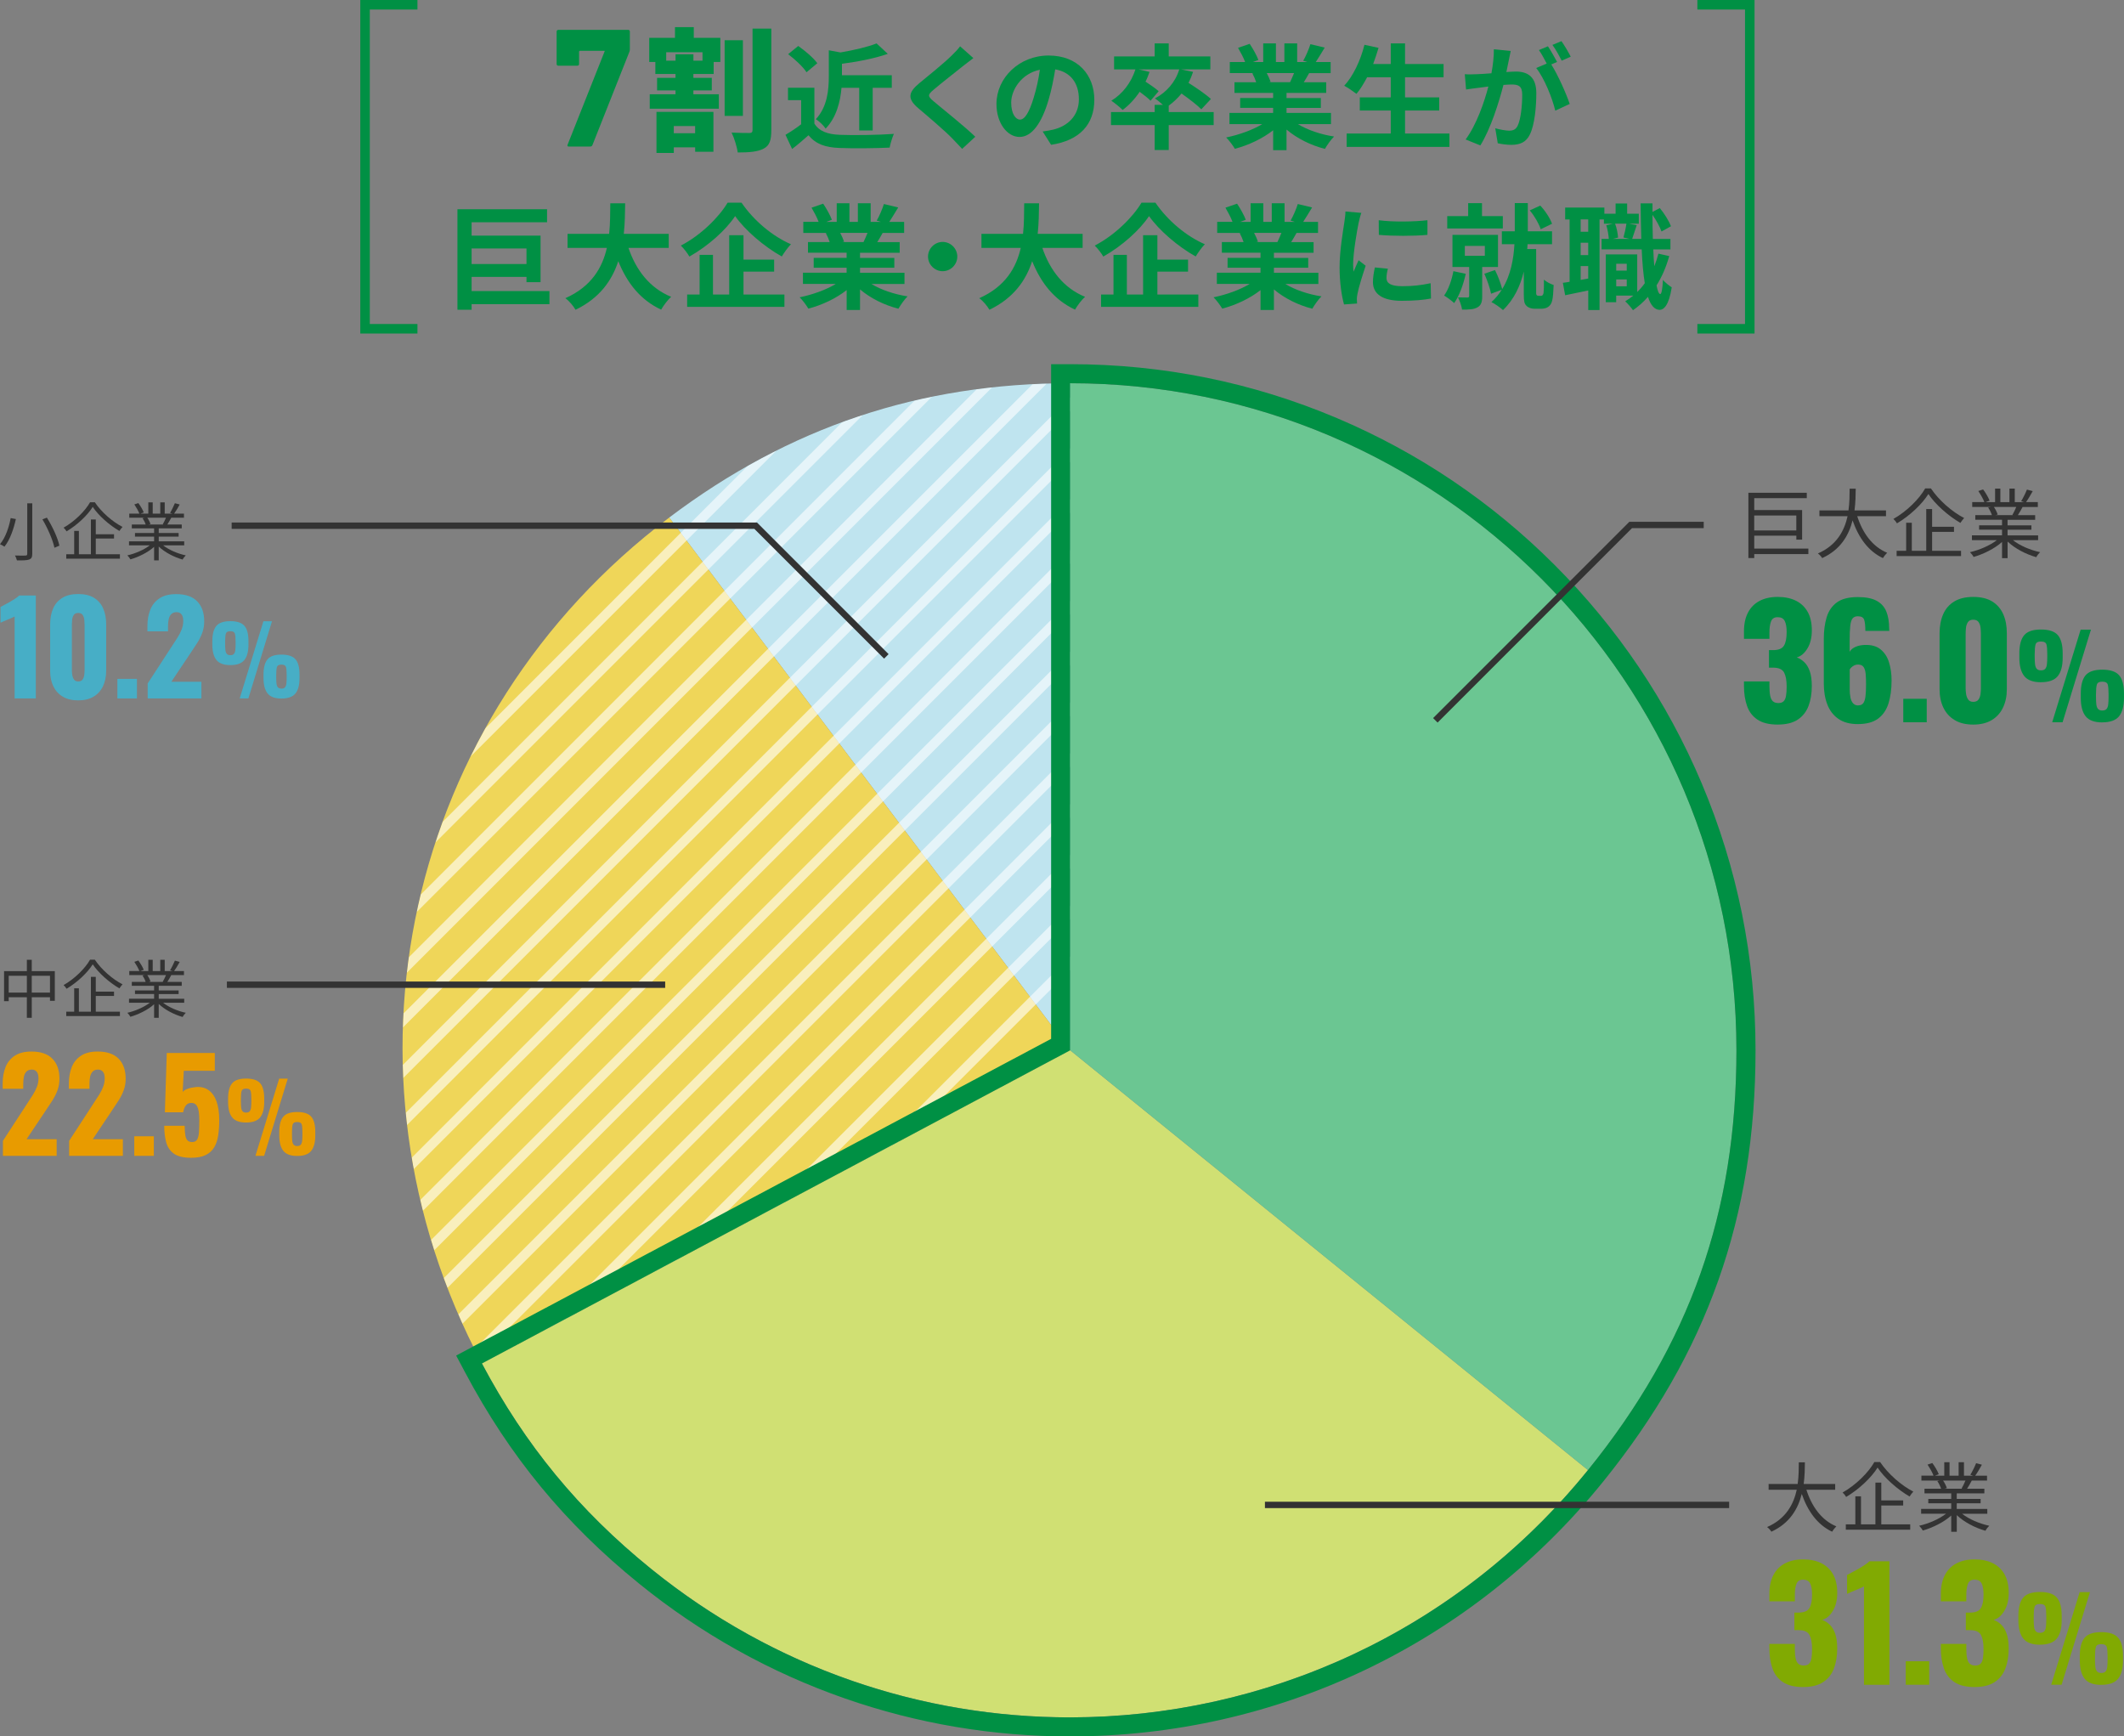 <?xml version="1.0" encoding="UTF-8"?>
<svg id="_レイヤー_2" data-name="レイヤー 2" xmlns="http://www.w3.org/2000/svg" xmlns:xlink="http://www.w3.org/1999/xlink" viewBox="0 0 668.77 546.65">
  <rect x="0" y="0" width="668.77" height="546.65" fill="#808080" stroke="none"/>
  <defs>
    <style>
      .cls-1 {
        fill: #333;
      }

      .cls-1, .cls-2, .cls-3, .cls-4, .cls-5, .cls-6, .cls-7, .cls-8, .cls-9, .cls-10 {
        stroke-width: 0px;
      }

      .cls-2 {
        fill: #47aec6;
      }

      .cls-11 {
        clip-path: url(#clippath);
      }

      .cls-3, .cls-12, .cls-13, .cls-14 {
        fill: none;
      }

      .cls-12 {
        stroke: #009044;
      }

      .cls-12, .cls-13 {
        stroke-width: 3px;
      }

      .cls-12, .cls-13, .cls-14 {
        stroke-miterlimit: 10;
      }

      .cls-4 {
        fill: #efd659;
      }

      .cls-5 {
        fill: #6bc692;
      }

      .cls-6 {
        fill: #81aa02;
      }

      .cls-7 {
        fill: #bfe4ef;
      }

      .cls-8 {
        fill: #d0e073;
      }

      .cls-13 {
        stroke: #fff;
      }

      .cls-15 {
        opacity: .6;
      }

      .cls-14 {
        stroke: #333;
        stroke-width: 2px;
      }

      .cls-9 {
        fill: #e89b00;
      }

      .cls-10 {
        fill: #009044;
      }
    </style>
    <clipPath id="clippath">
      <path class="cls-3" d="M210.72,162.93c-83.27,62.82-107.93,174.14-58.98,266.3l185.22-98.59V120.65c-47.27,0-88.5,13.81-126.25,42.29Z"/>
    </clipPath>
  </defs>
  <g id="_レイヤー_1-2" data-name="レイヤー 1">
    <g>
      <g>
        <path class="cls-10" d="M190.37,16.16v-.16h-7.72c-.22,0-.32.11-.32.32v3.83c0,.32-.22.54-.54.54h-5.99c-.32,0-.54-.22-.54-.54v-10.21c0-.32.22-.54.54-.54h21.98c.32,0,.54.22.54.54v5.62c0,.27-.05.49-.11.65l-11.66,29.43c-.16.38-.38.49-.76.49h-6.75c-.32,0-.49-.22-.32-.59l11.66-29.38Z"/>
        <path class="cls-10" d="M218.45,11.91h8.36v7.6h-2.1v3.78h-6.39v1.22h5.8v3.95h-5.8v1.22h8.02v4.54h-21.76v-4.54h8.11v-1.22h-5.8v-3.95h5.8v-1.22h-6.34v-3.78h-1.93v-7.6h8.11v-3.36h5.92v3.36ZM206.69,35.22h17.94v12.56h-5.75v-1.39h-6.72v1.76h-5.46v-12.94ZM221.19,16.45h-11.43v2.65h2.94v-2.02h5.63v2.02h2.86v-2.65ZM212.15,39.68v2.27h6.72v-2.27h-6.72ZM233.91,36.49h-5.75V12.67h5.75v23.82ZM242.86,9.01v31.93c0,3.23-.55,4.87-2.39,5.84-1.85,1.01-4.58,1.22-8.19,1.22-.21-1.72-1.09-4.54-1.93-6.26,2.31.13,4.75.13,5.59.13.71,0,1.01-.25,1.01-.97V9.01h5.92Z"/>
        <path class="cls-10" d="M256.43,38.91c1.48,2.41,4.18,3.38,7.92,3.53,4.21.18,12.31.07,17.1-.29-.47,1.01-1.12,3.1-1.33,4.32-4.32.22-11.55.29-15.84.11-4.43-.18-7.38-1.19-9.72-4-1.58,1.4-3.17,2.81-5.15,4.32l-2.09-4.46c1.55-.9,3.35-2.09,4.93-3.31v-7.59h-4.14v-3.92h8.31v11.3ZM253.95,22.75c-1.12-1.73-3.67-4.1-5.79-5.69l3.17-2.59c2.16,1.51,4.79,3.74,6.01,5.43l-3.38,2.84ZM264.96,27.64c-.36,4.25-1.55,9.29-5,12.85-.58-.94-2.09-2.41-3.1-2.95,3.67-3.92,4.1-9.32,4.1-13.5v-8.21l3.67.68c4.25-.72,8.6-1.73,11.37-2.84l3.53,3.28c-4.18,1.48-9.54,2.48-14.43,3.13v3.6h15.69v3.96h-6.01v13.43h-4.25v-13.43h-5.58Z"/>
        <path class="cls-10" d="M306.47,18.29c-1.12.83-2.3,1.76-3.13,2.41-2.3,1.87-7.02,5.51-9.4,7.56-1.91,1.62-1.87,2.02.07,3.67,2.66,2.27,9.54,7.7,13.07,11.12l-4.14,3.82c-1.01-1.12-2.12-2.23-3.13-3.31-1.94-2.05-7.38-6.7-10.65-9.47-3.53-2.99-3.24-4.97.32-7.92,2.77-2.27,7.67-6.23,10.08-8.6,1.01-.97,2.16-2.16,2.74-2.99l4.18,3.71Z"/>
        <path class="cls-10" d="M328.29,41.39c1.37-.18,2.38-.36,3.31-.58,4.57-1.08,8.1-4.36,8.1-9.54s-2.66-8.6-7.45-9.43c-.5,3.02-1.12,6.33-2.12,9.68-2.12,7.2-5.22,11.59-9.11,11.59s-7.27-4.36-7.27-10.37c0-8.21,7.16-15.26,16.41-15.26s14.4,6.16,14.4,13.93-4.61,12.81-13.61,14.18l-2.66-4.21ZM325.51,30.6c.83-2.63,1.48-5.69,1.91-8.64-5.9,1.22-9.03,6.41-9.03,10.33,0,3.6,1.44,5.36,2.77,5.36,1.48,0,2.92-2.23,4.36-7.05Z"/>
        <path class="cls-10" d="M382.14,39.38h-14.15v7.85h-4.43v-7.85h-13.75v-4.1h13.75v-2.27h2.59c-.83-.76-1.87-1.62-2.52-2.02,3.67-1.94,6.48-5.15,7.67-9.14h-12.78l3.42.79c-.36,1.04-.76,2.09-1.26,3.06,1.51.97,3.24,2.2,4.14,3.02l-2.56,2.99c-.72-.76-2.09-1.84-3.42-2.81-1.55,2.3-3.38,4.25-5.36,5.72-.76-.79-2.56-2.23-3.56-2.92,3.49-2.09,6.26-5.69,7.59-9.86h-6.73v-4.07h12.78v-4.1h4.43v4.1h13.1v4.07h-9.25l3.82.79c-.4,1.22-.9,2.38-1.44,3.46,2.45,1.55,5.47,3.6,7.05,5.08l-3.02,3.24c-1.33-1.37-3.89-3.31-6.23-4.97-1.22,1.48-2.56,2.77-4.03,3.82v2.02h14.15v4.1Z"/>
        <path class="cls-10" d="M408.64,39.06c3.06,1.87,7.23,3.28,11.41,3.92-.97.94-2.23,2.74-2.88,3.89-4.43-1.12-8.78-3.28-12.09-6.08v6.48h-4.21v-6.26c-3.35,2.63-7.78,4.72-12.06,5.83-.61-1.04-1.84-2.7-2.74-3.56,4.03-.83,8.28-2.34,11.37-4.21h-10.33v-3.53h13.75v-1.58h-10.37v-3.1h10.37v-1.62h-12.17v-3.35h6.84c-.29-.9-.76-1.98-1.22-2.81l.43-.07h-7.52v-3.49h4.82c-.5-1.37-1.44-3.1-2.23-4.46l3.67-1.26c1.04,1.55,2.23,3.67,2.74,5.08l-1.76.65h3.28v-5.87h4v5.87h2.66v-5.87h4.03v5.87h3.2l-1.3-.4c.86-1.48,1.76-3.63,2.27-5.22l4.5,1.08c-1.01,1.66-1.98,3.28-2.81,4.54h4.68v3.49h-6.77c-.58,1.04-1.15,2.02-1.69,2.88h7.06v3.35h-12.49v1.62h10.8v3.1h-10.8v1.58h14v3.53h-10.44ZM398.85,23c.5.94.97,1.98,1.22,2.77l-.61.11h6.73c.43-.86.86-1.91,1.26-2.88h-8.6Z"/>
        <path class="cls-10" d="M456.37,42.04v4.21h-32.36v-4.21h13.89v-7.24h-9.75v-4.14h9.75v-6.33h-7.45c-1.04,1.98-2.16,3.82-3.35,5.22-.86-.68-2.77-1.98-3.85-2.56,2.81-3.02,5.15-7.99,6.37-12.89l4.43.97c-.5,1.73-1.08,3.42-1.69,5.08h5.54v-6.48h4.5v6.48h12.13v4.18h-12.13v6.33h10.76v4.14h-10.76v7.24h13.97Z"/>
        <path class="cls-10" d="M475.67,16.05c-.22.94-.43,2.05-.61,2.95-.22,1.08-.5,2.38-.76,3.67,1.19-.07,2.27-.14,2.99-.14,3.78,0,6.44,1.69,6.44,6.8,0,4.21-.5,9.9-2.02,12.99-1.19,2.48-3.13,3.28-5.87,3.28-1.33,0-3.06-.22-4.25-.5l-.79-4.72c1.37.4,3.46.76,4.39.76,1.19,0,2.09-.36,2.66-1.55.97-1.98,1.44-6.23,1.44-9.75,0-2.84-1.22-3.24-3.46-3.24-.58,0-1.44.07-2.45.14-1.4,5.4-4,13.79-7.27,19.04l-4.64-1.87c3.46-4.68,5.9-11.81,7.16-16.67-1.26.14-2.38.29-3.06.4-1.01.11-2.84.36-3.96.54l-.4-4.82c1.3.11,2.48.04,3.78,0,1.12-.04,2.81-.14,4.61-.29.5-2.74.79-5.33.76-7.56l5.29.54ZM488.45,20.3c2.09,3.28,4.75,9.29,5.79,12.42l-4.54,2.12c-.94-3.96-3.46-10.26-6.01-13.43l3.31-1.4c-.72-1.37-1.62-3.1-2.45-4.25l2.84-1.19c.9,1.33,2.16,3.6,2.88,4.93l-1.84.79ZM491.72,19.11c-.76-1.51-1.91-3.63-2.92-4.97l2.84-1.19c.97,1.37,2.3,3.63,2.92,4.89l-2.84,1.26Z"/>
        <path class="cls-10" d="M173,95.75h-24.51v1.76h-4.46v-31.64h28.22v4.1h-23.76v4.21h21.71v14.65h-4.43v-1.66h-17.28v4.46h24.51v4.1ZM148.49,78.22v4.9h17.28v-4.9h-17.28Z"/>
        <path class="cls-10" d="M197.88,78.04c2.38,7.02,6.73,12.67,13.46,15.41-1.08.9-2.48,2.81-3.17,4.03-6.52-3.06-10.69-8.32-13.5-15.26-1.94,6.01-5.83,11.63-13.46,15.3-.68-1.19-1.94-2.74-3.2-3.64,8.24-3.67,11.66-9.65,13.07-15.84h-12.38v-4.43h13.1c.36-3.38.32-6.66.36-9.61h4.68c-.04,2.95-.07,6.26-.43,9.61h14.15v4.43h-12.67Z"/>
        <path class="cls-10" d="M233.49,63.82c3.89,5.69,9.79,10.58,15.55,13.07-1.08,1.12-2.05,2.52-2.88,3.85-5.58-3.1-11.59-8.28-14.69-12.71-2.92,4.39-8.46,9.39-14.4,12.74-.54-.97-1.76-2.56-2.7-3.46,6.23-3.2,12.02-8.93,14.72-13.5h4.39ZM234.1,92.72h12.89v3.89h-30.63v-3.89h3.92v-12.49h4.21v12.49h5.11v-18.68h4.5v7.7h9.65v3.78h-9.65v7.2Z"/>
        <path class="cls-10" d="M274.35,89.38c3.06,1.87,7.24,3.28,11.41,3.92-.97.94-2.23,2.74-2.88,3.89-4.43-1.12-8.78-3.28-12.09-6.08v6.48h-4.21v-6.26c-3.35,2.63-7.77,4.72-12.06,5.83-.61-1.04-1.84-2.7-2.74-3.56,4.03-.83,8.28-2.34,11.37-4.21h-10.33v-3.53h13.75v-1.58h-10.37v-3.1h10.37v-1.62h-12.17v-3.35h6.84c-.29-.9-.76-1.98-1.22-2.81l.43-.07h-7.52v-3.49h4.82c-.5-1.37-1.44-3.1-2.23-4.46l3.67-1.26c1.04,1.55,2.23,3.67,2.74,5.08l-1.76.65h3.28v-5.87h4v5.87h2.66v-5.87h4.03v5.87h3.2l-1.3-.4c.86-1.48,1.76-3.63,2.27-5.22l4.5,1.08c-1.01,1.66-1.98,3.28-2.81,4.54h4.68v3.49h-6.77c-.58,1.04-1.15,2.02-1.69,2.88h7.06v3.35h-12.49v1.62h10.8v3.1h-10.8v1.58h14v3.53h-10.44ZM264.55,73.32c.5.94.97,1.98,1.22,2.77l-.61.11h6.73c.43-.86.86-1.91,1.26-2.88h-8.6Z"/>
        <path class="cls-10" d="M296.81,76.16c2.52,0,4.61,2.09,4.61,4.61s-2.09,4.61-4.61,4.61-4.61-2.09-4.61-4.61,2.09-4.61,4.61-4.61Z"/>
        <path class="cls-10" d="M328.2,78.04c2.38,7.02,6.73,12.67,13.46,15.41-1.08.9-2.48,2.81-3.17,4.03-6.52-3.06-10.69-8.32-13.5-15.26-1.94,6.01-5.83,11.63-13.46,15.3-.68-1.19-1.94-2.74-3.2-3.64,8.24-3.67,11.66-9.65,13.07-15.84h-12.38v-4.43h13.1c.36-3.38.32-6.66.36-9.61h4.68c-.04,2.95-.07,6.26-.43,9.61h14.15v4.43h-12.67Z"/>
        <path class="cls-10" d="M363.81,63.82c3.89,5.69,9.79,10.58,15.55,13.07-1.08,1.12-2.05,2.52-2.88,3.85-5.58-3.1-11.59-8.28-14.69-12.71-2.92,4.39-8.46,9.39-14.4,12.74-.54-.97-1.76-2.56-2.7-3.46,6.23-3.2,12.02-8.93,14.72-13.5h4.39ZM364.42,92.72h12.89v3.89h-30.63v-3.89h3.92v-12.49h4.21v12.49h5.11v-18.68h4.5v7.7h9.65v3.78h-9.65v7.2Z"/>
        <path class="cls-10" d="M404.67,89.38c3.06,1.87,7.23,3.28,11.41,3.92-.97.94-2.23,2.74-2.88,3.89-4.43-1.12-8.78-3.28-12.09-6.08v6.48h-4.21v-6.26c-3.35,2.63-7.78,4.72-12.06,5.83-.61-1.04-1.84-2.7-2.74-3.56,4.03-.83,8.28-2.34,11.37-4.21h-10.33v-3.53h13.75v-1.58h-10.37v-3.1h10.37v-1.62h-12.17v-3.35h6.84c-.29-.9-.76-1.98-1.22-2.81l.43-.07h-7.52v-3.49h4.82c-.5-1.37-1.44-3.1-2.23-4.46l3.67-1.26c1.04,1.55,2.23,3.67,2.74,5.08l-1.76.65h3.28v-5.87h4v5.87h2.66v-5.87h4.03v5.87h3.2l-1.3-.4c.86-1.48,1.76-3.63,2.27-5.22l4.5,1.08c-1.01,1.66-1.98,3.28-2.81,4.54h4.68v3.49h-6.77c-.58,1.04-1.15,2.02-1.69,2.88h7.06v3.35h-12.49v1.62h10.8v3.1h-10.8v1.58h14v3.53h-10.44ZM394.87,73.32c.5.94.97,1.98,1.22,2.77l-.61.11h6.73c.43-.86.86-1.91,1.26-2.88h-8.6Z"/>
        <path class="cls-10" d="M428.64,66.99c-.29.72-.72,2.52-.86,3.17-.5,2.38-1.73,9.5-1.73,13.07,0,.68.04,1.55.14,2.3.5-1.26,1.08-2.45,1.58-3.6l2.23,1.73c-1.01,2.99-2.2,6.84-2.56,8.75-.11.5-.22,1.3-.22,1.66.04.4.04.97.07,1.48l-4.1.29c-.72-2.48-1.4-6.84-1.4-11.66,0-5.36,1.08-11.38,1.48-14.11.14-1.01.36-2.38.36-3.49l5,.43ZM436.99,84.59c-.29,1.15-.43,2.02-.43,2.99,0,1.58,1.37,2.52,4.97,2.52,3.2,0,5.83-.29,8.93-.94l.11,4.82c-2.3.43-5.18.72-9.21.72-6.16,0-9.07-2.23-9.07-5.87,0-1.48.25-2.99.61-4.64l4.1.4ZM449.45,69.33v4.61c-4.39.4-10.83.4-15.3,0l-.04-4.61c4.39.61,11.48.47,15.33,0Z"/>
        <path class="cls-10" d="M461.51,86.21c-.76,3.42-2.05,6.95-3.64,9.21-.68-.68-2.27-1.84-3.17-2.38,1.37-1.91,2.38-4.79,2.92-7.67l3.89.83ZM473.17,71.92h-17.49v-3.89h6.59v-4.07h4.36v4.07h6.55v3.89ZM466.69,84.05v9.21c0,1.8-.32,2.88-1.55,3.53-1.19.65-2.7.68-4.79.68-.14-1.15-.76-2.77-1.26-3.85,1.19.04,2.52.04,2.92.04.43,0,.58-.11.58-.5v-9.11h-5.26v-10.11h14.33v10.11h-4.97ZM461.22,80.52h6.3v-3.1h-6.3v3.1ZM485.09,93.15c.22,0,.5-.07.61-.22.14-.14.29-.47.32-.83.07-.68.14-2.27.11-4.07.72.68,2.05,1.37,3.06,1.69-.07,1.94-.22,4.07-.47,4.93-.22.94-.61,1.48-1.22,1.94-.54.4-1.37.61-2.2.61h-2.09c-.97,0-1.98-.29-2.59-.94-.65-.65-.83-1.33-.83-3.64v-7.13c-1.08,4.43-3.02,8.75-6.55,12.13-.83-.79-2.56-1.98-3.64-2.52,1.3-1.19,2.38-2.48,3.24-3.89l-3.35,1.26c-.32-1.69-1.26-4.36-2.12-6.3l3.35-1.15c.94,1.84,1.84,4.28,2.27,5.98,2.74-4.43,3.6-9.65,3.85-14.11h-3.96v-4.07h4.07v-8.89h4.1v8.89h7.63v4.07h-7.7l-.11,1.51h2.81v13.93c0,.18.04.43.14.54.14.18.36.25.58.25h.68ZM485.12,72.17c-.54-1.66-1.94-4.18-3.46-5.94l3.31-1.51c1.62,1.69,3.1,4.03,3.71,5.72l-3.56,1.73Z"/>
        <path class="cls-10" d="M525.59,80.59c-.97,3.46-2.3,6.55-4,9.25.32,1.73.72,2.7,1.15,2.74.43,0,.72-1.66.86-4.5.61.86,2.16,1.98,2.77,2.38-.9,5.83-2.59,7.09-3.82,7.09-1.62-.04-2.81-1.48-3.67-4.1-1.4,1.62-2.99,3.02-4.71,4.21-.47-.72-1.69-2.12-2.45-2.81.9-.54,1.76-1.15,2.56-1.8h-5.4v2.09h-3.28v-15.05h9.9v11.84c.86-.83,1.66-1.76,2.38-2.77-.47-2.92-.79-6.51-.97-10.65h-12.63v-3.31h2.27c-.07-1.19-.36-2.95-.79-4.28l2.09-.5h-2.84v-1.33h-1.37v28.51h-3.56v-6.16c-2.56.54-5.11,1.08-7.27,1.51l-.72-3.92c.65-.07,1.37-.18,2.12-.32v-19.62h-1.4v-3.74h12.35v1.94h3.53v-3.24h3.64v3.24h3.67v3.13h-3.1l2.45.47c-.54,1.55-1.04,3.17-1.44,4.32h2.88c-.11-3.46-.18-7.2-.22-11.19h3.74v2.7l2.3-1.22c1.48,1.76,2.88,4.1,3.53,5.72l-2.99,1.66c-.5-1.44-1.66-3.56-2.84-5.25,0,2.66.04,5.18.11,7.59h5.54v3.31h-5.4c.07,1.91.18,3.67.32,5.29.5-1.26.94-2.59,1.3-3.96l3.42.76ZM500.07,69.07h-2.38v3.89h2.38v-3.89ZM500.07,76.42h-2.38v3.89h2.38v-3.89ZM500.07,87.68v-3.92h-2.38v4.36l2.38-.43ZM508.53,70.41c.54,1.37.86,3.2.94,4.39l-1.62.4h5.18l-1.87-.43c.36-1.22.76-3.06.94-4.36h-3.56ZM508.89,83.04v2.16h3.31v-2.16h-3.31ZM512.2,90.13v-2.16h-3.31v2.16h3.31Z"/>
      </g>
      <polyline class="cls-12" points="131.44 103.5 114.94 103.5 114.94 1.5 131.44 1.5"/>
      <polyline class="cls-12" points="534.44 103.5 550.94 103.5 550.94 1.5 534.44 1.5"/>
      <path class="cls-7" d="M336.96,330.64l-126.25-167.71c37.75-28.48,78.98-42.29,126.25-42.29v210Z"/>
      <path class="cls-4" d="M336.96,330.64l-185.22,98.59c-48.95-92.16-24.3-203.48,58.98-266.3l126.25,167.71Z"/>
      <path class="cls-8" d="M336.96,330.64l163.03,132.16c-72.91,90.13-205.01,104.03-295.05,31.04-22.69-18.39-39.5-38.81-53.21-64.61l185.22-98.59Z"/>
      <path class="cls-5" d="M336.96,330.64V120.65c115.86,0,209.78,94.02,209.78,210,0,51.03-14.67,92.5-46.75,132.16l-163.03-132.16Z"/>
      <g class="cls-11">
        <g class="cls-15">
          <line class="cls-13" x1="248.94" y1="119.27" x2="138.61" y2="229.6"/>
          <line class="cls-13" x1="264.94" y1="119.27" x2="124.11" y2="260.1"/>
          <line class="cls-13" x1="280.94" y1="119.27" x2="125.36" y2="274.85"/>
          <line class="cls-13" x1="296.94" y1="119.27" x2="116.11" y2="300.1"/>
          <line class="cls-13" x1="312.94" y1="119.27" x2="114.36" y2="317.85"/>
          <line class="cls-13" x1="328.94" y1="119.27" x2="114.11" y2="334.1"/>
          <line class="cls-13" x1="344.94" y1="119.27" x2="121.36" y2="342.85"/>
          <line class="cls-13" x1="360.94" y1="119.27" x2="113.61" y2="366.6"/>
          <line class="cls-13" x1="376.94" y1="119.27" x2="117.86" y2="378.35"/>
          <line class="cls-13" x1="392.94" y1="119.27" x2="123.61" y2="388.6"/>
          <line class="cls-13" x1="408.94" y1="119.27" x2="128.61" y2="399.6"/>
          <line class="cls-13" x1="424.94" y1="119.27" x2="130.61" y2="413.6"/>
          <line class="cls-13" x1="440.94" y1="119.27" x2="133.36" y2="426.85"/>
          <line class="cls-13" x1="456.94" y1="119.27" x2="126.44" y2="449.77"/>
          <line class="cls-13" x1="472.94" y1="119.27" x2="142.44" y2="449.77"/>
          <line class="cls-13" x1="488.94" y1="119.27" x2="158.44" y2="449.77"/>
          <line class="cls-13" x1="504.94" y1="119.27" x2="174.44" y2="449.77"/>
          <line class="cls-13" x1="520.94" y1="119.27" x2="190.44" y2="449.77"/>
        </g>
      </g>
      <path class="cls-10" d="M336.96,120.65c115.86,0,209.78,94.02,209.78,210,0,51.03-14.67,92.5-46.75,132.16-41.46,51.25-102.04,77.85-163.16,77.85-46.37,0-93.05-15.32-131.89-46.81-22.69-18.39-39.5-38.81-53.21-64.61l185.22-98.59V120.65M336.96,114.65h-6v212.39l-182.04,96.89-5.29,2.82,2.81,5.29c14.06,26.47,31.45,47.59,54.73,66.46,19.54,15.84,41.39,28.03,64.93,36.22,22.75,7.92,46.55,11.93,70.74,11.93,65.49,0,126.65-29.19,167.82-80.07,16.63-20.55,28.53-41.35,36.4-63.59,7.86-22.23,11.69-45.9,11.69-72.34,0-29.16-5.71-57.44-16.96-84.08-10.87-25.72-26.43-48.82-46.24-68.65-19.81-19.84-42.89-35.41-68.59-46.29-26.61-11.27-54.87-16.98-83.99-16.98h0Z"/>
      <polyline class="cls-14" points="72.94 165.5 237.94 165.5 279.08 206.64"/>
      <line class="cls-14" x1="71.44" y1="310" x2="209.44" y2="310"/>
      <g>
        <path class="cls-1" d="M569.39,174.43h-17.04v1.25h-1.85v-20.55h18.39v1.7h-16.54v3.74h15.07v9.31h-1.82v-1.25h-13.25v4.08h17.04v1.7ZM552.34,162.29v4.7h13.25v-4.7h-13.25Z"/>
        <path class="cls-1" d="M584.77,162.5c1.68,5.28,4.8,9.62,9.43,11.52-.43.41-1.03,1.15-1.34,1.68-4.61-2.18-7.66-6.43-9.55-11.88-1.15,4.61-3.74,9.22-9.58,11.88-.26-.48-.84-1.1-1.34-1.46,5.95-2.59,8.35-7.2,9.34-11.74h-8.86v-1.82h9.15c.36-2.52.34-4.92.36-6.82h1.92c-.02,1.92-.05,4.3-.38,6.82h9.91v1.82h-9.05Z"/>
        <path class="cls-1" d="M607.98,153.77c2.5,3.74,6.7,7.39,10.46,9.31-.41.43-.86,1.03-1.18,1.54-3.75-2.16-7.92-5.83-10.08-9.1-1.92,3.1-5.81,6.82-9.89,9.24-.22-.41-.72-1.03-1.13-1.39,4.18-2.35,8.16-6.31,10.01-9.6h1.8ZM608.34,173.4h9.12v1.66h-20.28v-1.66h3v-8.83h1.78v8.83h4.54v-13.15h1.85v5.59h6.89v1.61h-6.89v5.95Z"/>
        <path class="cls-1" d="M633.78,170.04c2.18,1.73,5.5,3.14,8.57,3.79-.41.38-.96,1.08-1.2,1.58-3.22-.91-6.72-2.71-9.03-4.92v5.23h-1.75v-5.11c-2.3,2.09-5.81,3.82-8.95,4.73-.24-.46-.77-1.13-1.15-1.51,2.98-.67,6.31-2.11,8.47-3.79h-7.85v-1.51h9.48v-1.78h-7.22v-1.37h7.22v-1.75h-8.42v-1.46h5.23c-.22-.72-.7-1.68-1.18-2.4l.84-.17h-5.86v-1.54h3.82c-.34-.96-1.18-2.4-1.9-3.48l1.51-.5c.82,1.08,1.68,2.57,2.04,3.53l-1.22.46h2.95v-4.25h1.66v4.25h2.86v-4.25h1.68v4.25h2.9l-.89-.29c.62-1.01,1.39-2.57,1.82-3.65l1.82.48c-.67,1.22-1.44,2.54-2.11,3.46h3.72v1.54h-4.8c-.48.91-1.01,1.85-1.49,2.57h5.45v1.46h-8.69v1.75h7.51v1.37h-7.51v1.78h9.62v1.51h-7.97ZM627.8,159.6c.53.74,1.01,1.75,1.2,2.4l-.77.17h5.64l-.24-.07c.41-.7.89-1.68,1.22-2.5h-7.06Z"/>
      </g>
      <g>
        <path class="cls-10" d="M559.81,228.11c-2.72,0-4.86-.51-6.41-1.54-1.55-1.02-2.66-2.46-3.31-4.3s-.98-3.96-.98-6.36v-1.39h8.02v1.39c0,1.28.08,2.32.24,3.12s.45,1.38.86,1.75c.42.37.99.55,1.73.55s1.29-.19,1.66-.58c.37-.38.62-.96.74-1.73.13-.77.19-1.73.19-2.88,0-1.92-.26-3.38-.79-4.39-.53-1.01-1.62-1.53-3.29-1.56h-1.49v-5.52h1.3c1.7,0,2.83-.46,3.41-1.39.58-.93.86-2.37.86-4.32,0-1.5-.2-2.66-.6-3.46-.4-.8-1.14-1.2-2.23-1.2s-1.75.45-2.09,1.34c-.34.9-.5,2.05-.5,3.46v2.02h-8.02v-2.35c0-2.34.42-4.31,1.27-5.93.85-1.62,2.06-2.84,3.65-3.67,1.58-.83,3.48-1.25,5.69-1.25s4.16.4,5.76,1.2c1.6.8,2.83,1.98,3.7,3.53.86,1.55,1.3,3.48,1.3,5.78s-.46,4.18-1.39,5.71c-.93,1.54-2.05,2.48-3.36,2.83.9.32,1.7.83,2.42,1.54.72.7,1.29,1.66,1.7,2.86s.62,2.73.62,4.58c0,2.37-.34,4.46-1.03,6.29-.69,1.82-1.82,3.26-3.38,4.3-1.57,1.04-3.65,1.56-6.24,1.56Z"/>
        <path class="cls-10" d="M585,227.96c-2.53,0-4.58-.55-6.17-1.66-1.58-1.1-2.74-2.62-3.48-4.54-.74-1.92-1.1-4.11-1.1-6.58v-14.06c0-2.53.29-4.78.89-6.77.59-1.98,1.66-3.54,3.19-4.68,1.54-1.13,3.74-1.7,6.62-1.7,2.5,0,4.46.38,5.9,1.15,1.44.77,2.46,1.89,3.07,3.36.61,1.47.91,3.3.91,5.47,0,.13,0,.25.02.36.02.11.02.22.02.31h-7.54c0-1.57-.12-2.73-.36-3.48s-.9-1.13-1.99-1.13c-.74,0-1.29.22-1.66.67s-.62,1.23-.74,2.35c-.13,1.12-.19,2.69-.19,4.7v3.46c.38-.67,1.01-1.19,1.87-1.56.86-.37,1.84-.57,2.93-.6,2.05-.06,3.69.4,4.92,1.39,1.23.99,2.12,2.34,2.66,4.06.54,1.71.82,3.62.82,5.74,0,2.72-.32,5.11-.96,7.18-.64,2.06-1.73,3.67-3.26,4.82-1.54,1.15-3.66,1.73-6.38,1.73ZM585.1,222.06c.74,0,1.27-.25,1.61-.74s.56-1.23.67-2.21c.11-.98.17-2.18.17-3.62,0-1.28-.04-2.38-.12-3.31-.08-.93-.3-1.66-.65-2.18-.35-.53-.94-.79-1.78-.79-.38,0-.75.08-1.1.24-.35.16-.66.36-.91.6-.26.24-.45.47-.58.7v6.34c0,.86.07,1.68.22,2.45.14.77.42,1.38.82,1.85.4.46.95.7,1.66.7Z"/>
        <path class="cls-10" d="M599.27,227.38v-7.39h7.39v7.39h-7.39Z"/>
        <path class="cls-10" d="M621.31,228.11c-2.34,0-4.29-.47-5.86-1.42-1.57-.94-2.75-2.25-3.55-3.91s-1.2-3.6-1.2-5.81v-17.62c0-2.27.38-4.26,1.13-5.98s1.91-3.05,3.48-4.01c1.57-.96,3.57-1.44,6-1.44s4.42.48,5.98,1.44c1.55.96,2.7,2.3,3.46,4.01s1.13,3.7,1.13,5.98v17.62c0,2.18-.4,4.1-1.2,5.78s-1.98,2.99-3.55,3.94c-1.57.94-3.5,1.42-5.81,1.42ZM621.31,220.95c.77,0,1.32-.25,1.66-.74.34-.5.54-1.07.62-1.73.08-.66.12-1.22.12-1.7v-17.23c0-.54-.03-1.16-.1-1.85-.06-.69-.26-1.3-.6-1.82s-.91-.79-1.7-.79-1.37.26-1.7.79-.54,1.14-.6,1.82c-.07.69-.1,1.3-.1,1.85v17.23c0,.48.05,1.05.14,1.7.1.66.31,1.23.65,1.73s.87.74,1.61.74Z"/>
        <path class="cls-10" d="M642.63,214.78c-2.47,0-4.22-.64-5.26-1.93-1.03-1.28-1.55-3.22-1.55-5.81v-1.3c0-2.64.5-4.56,1.51-5.76s2.77-1.8,5.29-1.8,4.29.59,5.31,1.76c1.02,1.18,1.53,3.08,1.53,5.72v1.44c0,2.57-.52,4.49-1.55,5.76-1.03,1.27-2.8,1.91-5.29,1.91ZM642.63,211.04c.62,0,1.07-.16,1.35-.49.28-.32.45-.8.52-1.44s.11-1.4.11-2.29v-.9c0-1.37-.08-2.37-.25-3.01-.17-.64-.74-.95-1.73-.95s-1.53.31-1.71.94-.27,1.62-.27,2.99v.97c0,.89.04,1.64.11,2.27.07.62.25,1.1.54,1.42.29.32.73.49,1.33.49ZM646.16,227.38l8.96-29.16h3.24l-8.93,29.16h-3.28ZM661.93,227.42c-2.47,0-4.22-.64-5.24-1.93-1.02-1.28-1.53-3.22-1.53-5.81v-1.3c0-2.64.5-4.56,1.49-5.76,1-1.2,2.75-1.8,5.27-1.8s4.29.59,5.31,1.76c1.02,1.18,1.53,3.08,1.53,5.72v1.4c0,2.59-.52,4.52-1.55,5.8-1.03,1.27-2.8,1.91-5.29,1.91ZM661.93,223.68c.62,0,1.07-.16,1.35-.49.28-.32.45-.8.52-1.42.07-.62.11-1.38.11-2.27v-.97c0-1.37-.08-2.36-.25-2.99-.17-.62-.74-.94-1.73-.94s-1.53.31-1.71.94c-.18.62-.27,1.62-.27,2.99v.97c0,.89.04,1.64.11,2.27.07.62.25,1.1.54,1.42.29.32.73.49,1.33.49Z"/>
      </g>
      <g>
        <path class="cls-1" d="M568.77,469c1.68,5.28,4.8,9.62,9.43,11.52-.43.41-1.03,1.15-1.34,1.68-4.61-2.18-7.66-6.43-9.55-11.88-1.15,4.61-3.74,9.22-9.58,11.88-.26-.48-.84-1.1-1.34-1.46,5.95-2.59,8.35-7.2,9.34-11.74h-8.86v-1.82h9.15c.36-2.52.34-4.92.36-6.82h1.92c-.02,1.92-.05,4.3-.38,6.82h9.91v1.82h-9.05Z"/>
        <path class="cls-1" d="M591.98,460.27c2.5,3.74,6.7,7.39,10.46,9.31-.41.43-.86,1.03-1.18,1.54-3.75-2.16-7.92-5.83-10.08-9.1-1.92,3.1-5.81,6.82-9.89,9.24-.22-.41-.72-1.03-1.13-1.39,4.18-2.35,8.16-6.31,10.01-9.6h1.8ZM592.34,479.9h9.12v1.66h-20.28v-1.66h3v-8.83h1.78v8.83h4.54v-13.15h1.85v5.59h6.89v1.61h-6.89v5.95Z"/>
        <path class="cls-1" d="M617.78,476.54c2.18,1.73,5.5,3.14,8.57,3.79-.41.38-.96,1.08-1.2,1.58-3.22-.91-6.72-2.71-9.03-4.92v5.23h-1.75v-5.11c-2.3,2.09-5.81,3.82-8.95,4.73-.24-.46-.77-1.13-1.15-1.51,2.98-.67,6.31-2.11,8.47-3.79h-7.85v-1.51h9.48v-1.78h-7.22v-1.37h7.22v-1.75h-8.42v-1.46h5.23c-.22-.72-.7-1.68-1.18-2.4l.84-.17h-5.86v-1.54h3.82c-.34-.96-1.18-2.4-1.9-3.48l1.51-.5c.82,1.08,1.68,2.57,2.04,3.53l-1.22.46h2.95v-4.25h1.66v4.25h2.86v-4.25h1.68v4.25h2.9l-.89-.29c.62-1.01,1.39-2.57,1.82-3.65l1.82.48c-.67,1.22-1.44,2.54-2.11,3.46h3.72v1.54h-4.8c-.48.91-1.01,1.85-1.49,2.57h5.45v1.46h-8.69v1.75h7.51v1.37h-7.51v1.78h9.62v1.51h-7.97ZM611.8,466.1c.53.74,1.01,1.75,1.2,2.4l-.77.17h5.64l-.24-.07c.41-.7.89-1.68,1.22-2.5h-7.06Z"/>
      </g>
      <g>
        <path class="cls-6" d="M567.81,531.11c-2.72,0-4.86-.51-6.41-1.54-1.55-1.02-2.66-2.46-3.31-4.3s-.98-3.96-.98-6.36v-1.39h8.02v1.39c0,1.28.08,2.32.24,3.12s.45,1.38.86,1.75c.42.37.99.55,1.73.55s1.29-.19,1.66-.58c.37-.38.62-.96.74-1.73.13-.77.19-1.73.19-2.88,0-1.92-.26-3.38-.79-4.39-.53-1.01-1.62-1.53-3.29-1.56h-1.49v-5.52h1.3c1.7,0,2.83-.46,3.41-1.39.58-.93.86-2.37.86-4.32,0-1.5-.2-2.66-.6-3.46-.4-.8-1.14-1.2-2.23-1.2s-1.75.45-2.09,1.34c-.34.9-.5,2.05-.5,3.46v2.02h-8.02v-2.35c0-2.34.42-4.31,1.27-5.93.85-1.62,2.06-2.84,3.65-3.67,1.58-.83,3.48-1.25,5.69-1.25s4.16.4,5.76,1.2c1.6.8,2.83,1.98,3.7,3.53.86,1.55,1.3,3.48,1.3,5.78s-.46,4.18-1.39,5.71c-.93,1.54-2.05,2.48-3.36,2.83.9.32,1.7.83,2.42,1.54.72.7,1.29,1.66,1.7,2.86s.62,2.73.62,4.58c0,2.37-.34,4.46-1.03,6.29-.69,1.82-1.82,3.26-3.38,4.3-1.57,1.04-3.65,1.56-6.24,1.56Z"/>
        <path class="cls-6" d="M586.9,530.38v-30.96c-.35.19-.75.38-1.2.58s-.92.39-1.42.6c-.5.21-.98.41-1.44.6-.46.19-.89.38-1.27.58v-5.95c.35-.19.85-.46,1.49-.79.64-.34,1.33-.71,2.06-1.13.74-.42,1.42-.84,2.06-1.27.64-.43,1.12-.81,1.44-1.13h6.29v38.88h-8.02Z"/>
        <path class="cls-6" d="M600.05,530.38v-7.39h7.39v7.39h-7.39Z"/>
        <path class="cls-6" d="M621.8,531.11c-2.72,0-4.86-.51-6.41-1.54-1.55-1.02-2.66-2.46-3.31-4.3s-.98-3.96-.98-6.36v-1.39h8.02v1.39c0,1.28.08,2.32.24,3.12s.45,1.38.86,1.75c.42.37.99.55,1.73.55s1.29-.19,1.66-.58c.37-.38.62-.96.74-1.73.13-.77.19-1.73.19-2.88,0-1.92-.26-3.38-.79-4.39-.53-1.01-1.62-1.53-3.29-1.56h-1.49v-5.52h1.3c1.7,0,2.83-.46,3.41-1.39.58-.93.86-2.37.86-4.32,0-1.5-.2-2.66-.6-3.46-.4-.8-1.14-1.2-2.23-1.2s-1.75.45-2.09,1.34c-.34.9-.5,2.05-.5,3.46v2.02h-8.02v-2.35c0-2.34.42-4.31,1.27-5.93.85-1.62,2.06-2.84,3.65-3.67,1.58-.83,3.48-1.25,5.69-1.25s4.16.4,5.76,1.2c1.6.8,2.83,1.98,3.7,3.53.86,1.55,1.3,3.48,1.3,5.78s-.46,4.18-1.39,5.71c-.93,1.54-2.05,2.48-3.36,2.83.9.32,1.7.83,2.42,1.54.72.7,1.29,1.66,1.7,2.86s.62,2.73.62,4.58c0,2.37-.34,4.46-1.03,6.29-.69,1.82-1.82,3.26-3.38,4.3-1.57,1.04-3.65,1.56-6.24,1.56Z"/>
        <path class="cls-6" d="M642.32,517.78c-2.47,0-4.22-.64-5.26-1.93-1.03-1.28-1.55-3.22-1.55-5.81v-1.3c0-2.64.5-4.56,1.51-5.76s2.77-1.8,5.29-1.8,4.29.59,5.31,1.76c1.02,1.18,1.53,3.08,1.53,5.72v1.44c0,2.57-.52,4.49-1.55,5.76-1.03,1.27-2.8,1.91-5.29,1.91ZM642.32,514.04c.62,0,1.07-.16,1.35-.49.28-.32.45-.8.52-1.44s.11-1.4.11-2.29v-.9c0-1.37-.08-2.37-.25-3.01-.17-.64-.74-.95-1.73-.95s-1.53.31-1.71.94-.27,1.62-.27,2.99v.97c0,.89.04,1.64.11,2.27.07.62.25,1.1.54,1.42.29.32.73.49,1.33.49ZM645.85,530.38l8.96-29.16h3.24l-8.93,29.16h-3.28ZM661.62,530.42c-2.47,0-4.22-.64-5.24-1.93-1.02-1.28-1.53-3.22-1.53-5.81v-1.3c0-2.64.5-4.56,1.49-5.76,1-1.2,2.75-1.8,5.27-1.8s4.29.59,5.31,1.76c1.02,1.18,1.53,3.08,1.53,5.72v1.4c0,2.59-.52,4.52-1.55,5.8-1.03,1.27-2.8,1.91-5.29,1.91ZM661.62,526.68c.62,0,1.07-.16,1.35-.49.28-.32.45-.8.52-1.42.07-.62.11-1.38.11-2.27v-.97c0-1.37-.08-2.36-.25-2.99-.17-.62-.74-.94-1.73-.94s-1.53.31-1.71.94c-.18.62-.27,1.62-.27,2.99v.97c0,.89.04,1.64.11,2.27.07.62.25,1.1.54,1.42.29.32.73.49,1.33.49Z"/>
      </g>
      <g>
        <path class="cls-1" d="M17.26,305.72v9.36h-1.52v-1.14h-5.74v6.48h-1.54v-6.48H2.74v1.24h-1.46v-9.46h7.18v-3.56h1.54v3.56h7.26ZM8.46,312.48v-5.3H2.74v5.3h5.72ZM15.74,312.48v-5.3h-5.74v5.3h5.74Z"/>
        <path class="cls-1" d="M29.86,302.12c2.08,3.12,5.58,6.16,8.72,7.76-.34.36-.72.86-.98,1.28-3.12-1.8-6.6-4.86-8.4-7.58-1.6,2.58-4.84,5.68-8.24,7.7-.18-.34-.6-.86-.94-1.16,3.48-1.96,6.8-5.26,8.34-8h1.5ZM30.16,318.49h7.6v1.38h-16.9v-1.38h2.5v-7.36h1.48v7.36h3.78v-10.96h1.54v4.66h5.74v1.34h-5.74v4.96Z"/>
        <path class="cls-1" d="M51.36,315.68c1.82,1.44,4.58,2.62,7.14,3.16-.34.32-.8.9-1,1.32-2.68-.76-5.6-2.26-7.52-4.1v4.36h-1.46v-4.26c-1.92,1.74-4.84,3.18-7.46,3.94-.2-.38-.64-.94-.96-1.26,2.48-.56,5.26-1.76,7.06-3.16h-6.54v-1.26h7.9v-1.48h-6.02v-1.14h6.02v-1.46h-7.02v-1.22h4.36c-.18-.6-.58-1.4-.98-2l.7-.14h-4.88v-1.28h3.18c-.28-.8-.98-2-1.58-2.9l1.26-.42c.68.9,1.4,2.14,1.7,2.94l-1.02.38h2.46v-3.54h1.38v3.54h2.38v-3.54h1.4v3.54h2.42l-.74-.24c.52-.84,1.16-2.14,1.52-3.04l1.52.4c-.56,1.02-1.2,2.12-1.76,2.88h3.1v1.28h-4c-.4.76-.84,1.54-1.24,2.14h4.54v1.22h-7.24v1.46h6.26v1.14h-6.26v1.48h8.02v1.26h-6.64ZM46.38,306.98c.44.62.84,1.46,1,2l-.64.14h4.7l-.2-.06c.34-.58.74-1.4,1.02-2.08h-5.88Z"/>
      </g>
      <g>
        <path class="cls-9" d="M.92,363.88v-4.72l7.76-11.92c.59-.88,1.14-1.73,1.66-2.56.52-.83.95-1.67,1.28-2.52.33-.85.5-1.75.5-2.68s-.19-1.63-.56-2.08c-.37-.45-.88-.68-1.52-.68-.72,0-1.28.2-1.68.6-.4.4-.67.93-.82,1.6-.15.67-.22,1.41-.22,2.24v1.6H.84v-1.72c0-1.92.31-3.63.92-5.14.61-1.51,1.59-2.69,2.92-3.56,1.33-.87,3.08-1.3,5.24-1.3,2.91,0,5.1.75,6.58,2.26,1.48,1.51,2.22,3.61,2.22,6.3,0,1.31-.21,2.52-.62,3.64-.41,1.12-.96,2.21-1.64,3.26-.68,1.05-1.41,2.15-2.18,3.3l-5.92,8.84h9.48v5.24H.92Z"/>
        <path class="cls-9" d="M21.77,363.88v-4.72l7.76-11.92c.59-.88,1.14-1.73,1.66-2.56.52-.83.95-1.67,1.28-2.52.33-.85.5-1.75.5-2.68s-.19-1.63-.56-2.08c-.37-.45-.88-.68-1.52-.68-.72,0-1.28.2-1.68.6-.4.4-.67.93-.82,1.6-.15.67-.22,1.41-.22,2.24v1.6h-6.48v-1.72c0-1.92.31-3.63.92-5.14.61-1.51,1.59-2.69,2.92-3.56,1.33-.87,3.08-1.3,5.24-1.3,2.91,0,5.1.75,6.58,2.26,1.48,1.51,2.22,3.61,2.22,6.3,0,1.31-.21,2.52-.62,3.64-.41,1.12-.96,2.21-1.64,3.26-.68,1.05-1.41,2.15-2.18,3.3l-5.92,8.84h9.48v5.24h-16.92Z"/>
        <path class="cls-9" d="M42.28,363.88v-6.16h6.16v6.16h-6.16Z"/>
        <path class="cls-9" d="M60.19,364.49c-2.37,0-4.17-.42-5.38-1.26-1.21-.84-2.03-2.02-2.46-3.54-.43-1.52-.64-3.28-.64-5.28h6.44c0,1.23.07,2.23.2,3,.13.77.38,1.33.74,1.66.36.33.87.49,1.54.46.69-.03,1.19-.31,1.48-.84.29-.53.47-1.3.54-2.3.07-1,.1-2.21.1-3.62,0-1.07-.06-2.01-.18-2.84-.12-.83-.36-1.49-.72-1.98-.36-.49-.9-.74-1.62-.74-.67,0-1.21.24-1.64.72-.43.48-.73,1.23-.92,2.24h-5.76l.6-18.68h15.12v5.6h-9.76l-.36,6.68c.27-.37.77-.7,1.52-.98.75-.28,1.55-.46,2.4-.54,1.65-.19,3.05.11,4.18.9,1.13.79,1.99,1.98,2.56,3.58.57,1.6.86,3.56.86,5.88,0,1.73-.11,3.33-.32,4.78-.21,1.45-.63,2.71-1.24,3.76-.61,1.05-1.51,1.87-2.68,2.46-1.17.59-2.71.88-4.6.88Z"/>
        <path class="cls-9" d="M77.49,353.38c-2.06,0-3.52-.53-4.38-1.6-.86-1.07-1.29-2.69-1.29-4.85v-1.08c0-2.2.42-3.8,1.26-4.8.84-1,2.31-1.5,4.41-1.5s3.58.49,4.43,1.47c.85.98,1.27,2.57,1.27,4.77v1.2c0,2.14-.43,3.74-1.29,4.8-.86,1.06-2.33,1.59-4.41,1.59ZM77.49,350.26c.52,0,.9-.13,1.12-.4.23-.27.38-.67.44-1.2.06-.53.09-1.17.09-1.91v-.75c0-1.14-.07-1.97-.21-2.5-.14-.53-.62-.79-1.44-.79s-1.27.26-1.42.78c-.15.52-.22,1.35-.22,2.49v.81c0,.74.03,1.37.09,1.89.06.52.21.92.45,1.19.24.27.61.4,1.11.4ZM80.43,363.88l7.47-24.3h2.7l-7.44,24.3h-2.73ZM93.57,363.91c-2.06,0-3.51-.54-4.36-1.61-.85-1.07-1.28-2.68-1.28-4.84v-1.08c0-2.2.42-3.8,1.25-4.8s2.29-1.5,4.39-1.5,3.58.49,4.43,1.47c.85.98,1.27,2.57,1.27,4.77v1.17c0,2.16-.43,3.77-1.29,4.83-.86,1.06-2.33,1.59-4.41,1.59ZM93.57,360.79c.52,0,.9-.13,1.12-.41.23-.27.38-.66.44-1.18.06-.52.09-1.15.09-1.89v-.81c0-1.14-.07-1.97-.21-2.49-.14-.52-.62-.78-1.44-.78s-1.27.26-1.42.78c-.15.52-.22,1.35-.22,2.49v.81c0,.74.03,1.37.09,1.89.06.52.21.92.45,1.18.24.27.61.41,1.11.41Z"/>
      </g>
      <g>
        <path class="cls-1" d="M5,163.4c-.64,2.9-1.8,6.48-3.6,8.7-.36-.26-1-.62-1.4-.78,1.78-2.1,2.88-5.54,3.36-8.22l1.64.3ZM10.16,158.46v15.9c0,1.1-.3,1.54-1,1.8-.72.24-1.96.28-3.82.26-.1-.42-.38-1.12-.62-1.54,1.46.06,2.9.04,3.28.02.42,0,.58-.14.58-.54v-15.9h1.58ZM14.76,162.96c1.76,2.8,3.44,6.42,3.94,8.82l-1.56.66c-.48-2.36-2.08-6.08-3.78-8.94l1.4-.54Z"/>
        <path class="cls-1" d="M29.86,158.12c2.08,3.12,5.58,6.16,8.72,7.76-.34.36-.72.86-.98,1.28-3.12-1.8-6.6-4.86-8.4-7.58-1.6,2.58-4.84,5.68-8.24,7.7-.18-.34-.6-.86-.94-1.16,3.48-1.96,6.8-5.26,8.34-8h1.5ZM30.16,174.49h7.6v1.38h-16.9v-1.38h2.5v-7.36h1.48v7.36h3.78v-10.96h1.54v4.66h5.74v1.34h-5.74v4.96Z"/>
        <path class="cls-1" d="M51.36,171.68c1.82,1.44,4.58,2.62,7.14,3.16-.34.32-.8.9-1,1.32-2.68-.76-5.6-2.26-7.52-4.1v4.36h-1.46v-4.26c-1.92,1.74-4.84,3.18-7.46,3.94-.2-.38-.64-.94-.96-1.26,2.48-.56,5.26-1.76,7.06-3.16h-6.54v-1.26h7.9v-1.48h-6.02v-1.14h6.02v-1.46h-7.02v-1.22h4.36c-.18-.6-.58-1.4-.98-2l.7-.14h-4.88v-1.28h3.18c-.28-.8-.98-2-1.58-2.9l1.26-.42c.68.9,1.4,2.14,1.7,2.94l-1.02.38h2.46v-3.54h1.38v3.54h2.38v-3.54h1.4v3.54h2.42l-.74-.24c.52-.84,1.16-2.14,1.52-3.04l1.52.4c-.56,1.02-1.2,2.12-1.76,2.88h3.1v1.28h-4c-.4.76-.84,1.54-1.24,2.14h4.54v1.22h-7.24v1.46h6.26v1.14h-6.26v1.48h8.02v1.26h-6.64ZM46.38,162.98c.44.62.84,1.46,1,2l-.64.14h4.7l-.2-.06c.34-.58.74-1.4,1.02-2.08h-5.88Z"/>
      </g>
      <g>
        <path class="cls-2" d="M4.6,219.88v-25.8c-.29.16-.63.32-1,.48-.37.16-.77.33-1.18.5-.41.17-.81.34-1.2.5-.39.16-.74.32-1.06.48v-4.96c.29-.16.71-.38,1.24-.66.53-.28,1.11-.59,1.72-.94s1.19-.7,1.72-1.06c.53-.36.93-.67,1.2-.94h5.24v32.4h-6.68Z"/>
        <path class="cls-2" d="M24.63,220.49c-1.95,0-3.57-.39-4.88-1.18-1.31-.79-2.29-1.87-2.96-3.26-.67-1.39-1-3-1-4.84v-14.68c0-1.89.31-3.55.94-4.98.63-1.43,1.59-2.54,2.9-3.34s2.97-1.2,5-1.2,3.69.4,4.98,1.2c1.29.8,2.25,1.91,2.88,3.34.63,1.43.94,3.09.94,4.98v14.68c0,1.81-.33,3.42-1,4.82-.67,1.4-1.65,2.49-2.96,3.28s-2.92,1.18-4.84,1.18ZM24.63,214.53c.64,0,1.1-.21,1.38-.62s.45-.89.52-1.44c.07-.55.1-1.02.1-1.42v-14.36c0-.45-.03-.97-.08-1.54-.05-.57-.22-1.08-.5-1.52s-.75-.66-1.42-.66-1.14.22-1.42.66-.45.95-.5,1.52c-.05.57-.08,1.09-.08,1.54v14.36c0,.4.04.87.12,1.42.08.55.26,1.03.54,1.44s.73.62,1.34.62Z"/>
        <path class="cls-2" d="M36.96,219.88v-6.16h6.16v6.16h-6.16Z"/>
        <path class="cls-2" d="M46.5,219.88v-4.72l7.76-11.92c.59-.88,1.14-1.73,1.66-2.56.52-.83.95-1.67,1.28-2.52.33-.85.5-1.75.5-2.68s-.19-1.63-.56-2.08c-.37-.45-.88-.68-1.52-.68-.72,0-1.28.2-1.68.6-.4.4-.67.93-.82,1.6-.15.67-.22,1.41-.22,2.24v1.6h-6.48v-1.72c0-1.92.31-3.63.92-5.14.61-1.51,1.59-2.69,2.92-3.56,1.33-.87,3.08-1.3,5.24-1.3,2.91,0,5.1.75,6.58,2.26,1.48,1.51,2.22,3.61,2.22,6.3,0,1.31-.21,2.52-.62,3.64-.41,1.12-.96,2.21-1.64,3.26-.68,1.05-1.41,2.15-2.18,3.3l-5.92,8.84h9.48v5.24h-16.92Z"/>
        <path class="cls-2" d="M72.53,209.38c-2.06,0-3.52-.53-4.38-1.6-.86-1.07-1.29-2.69-1.29-4.85v-1.08c0-2.2.42-3.8,1.26-4.8.84-1,2.31-1.5,4.41-1.5s3.58.49,4.43,1.47c.85.98,1.27,2.57,1.27,4.77v1.2c0,2.14-.43,3.74-1.29,4.8-.86,1.06-2.33,1.59-4.41,1.59ZM72.53,206.26c.52,0,.9-.13,1.12-.4.23-.27.38-.67.44-1.2.06-.53.09-1.17.09-1.91v-.75c0-1.14-.07-1.97-.21-2.5-.14-.53-.62-.79-1.44-.79s-1.27.26-1.42.78c-.15.52-.22,1.35-.22,2.49v.81c0,.74.03,1.37.09,1.89.06.52.21.92.45,1.19.24.27.61.4,1.11.4ZM75.47,219.88l7.47-24.3h2.7l-7.44,24.3h-2.73ZM88.61,219.91c-2.06,0-3.51-.54-4.36-1.61-.85-1.07-1.28-2.68-1.28-4.84v-1.08c0-2.2.42-3.8,1.25-4.8s2.29-1.5,4.39-1.5,3.58.49,4.43,1.47c.85.98,1.27,2.57,1.27,4.77v1.17c0,2.16-.43,3.77-1.29,4.83-.86,1.06-2.33,1.59-4.41,1.59ZM88.61,216.79c.52,0,.9-.13,1.12-.41.23-.27.38-.66.44-1.18.06-.52.09-1.15.09-1.89v-.81c0-1.14-.07-1.97-.21-2.49-.14-.52-.62-.78-1.44-.78s-1.27.26-1.42.78c-.15.52-.22,1.35-.22,2.49v.81c0,.74.03,1.37.09,1.89.06.52.21.92.45,1.18.24.27.61.41,1.11.41Z"/>
      </g>
      <polyline class="cls-14" points="451.94 226.77 513.44 165.27 536.44 165.27"/>
      <line class="cls-14" x1="398.28" y1="473.77" x2="544.44" y2="473.77"/>
    </g>
  </g>
</svg>